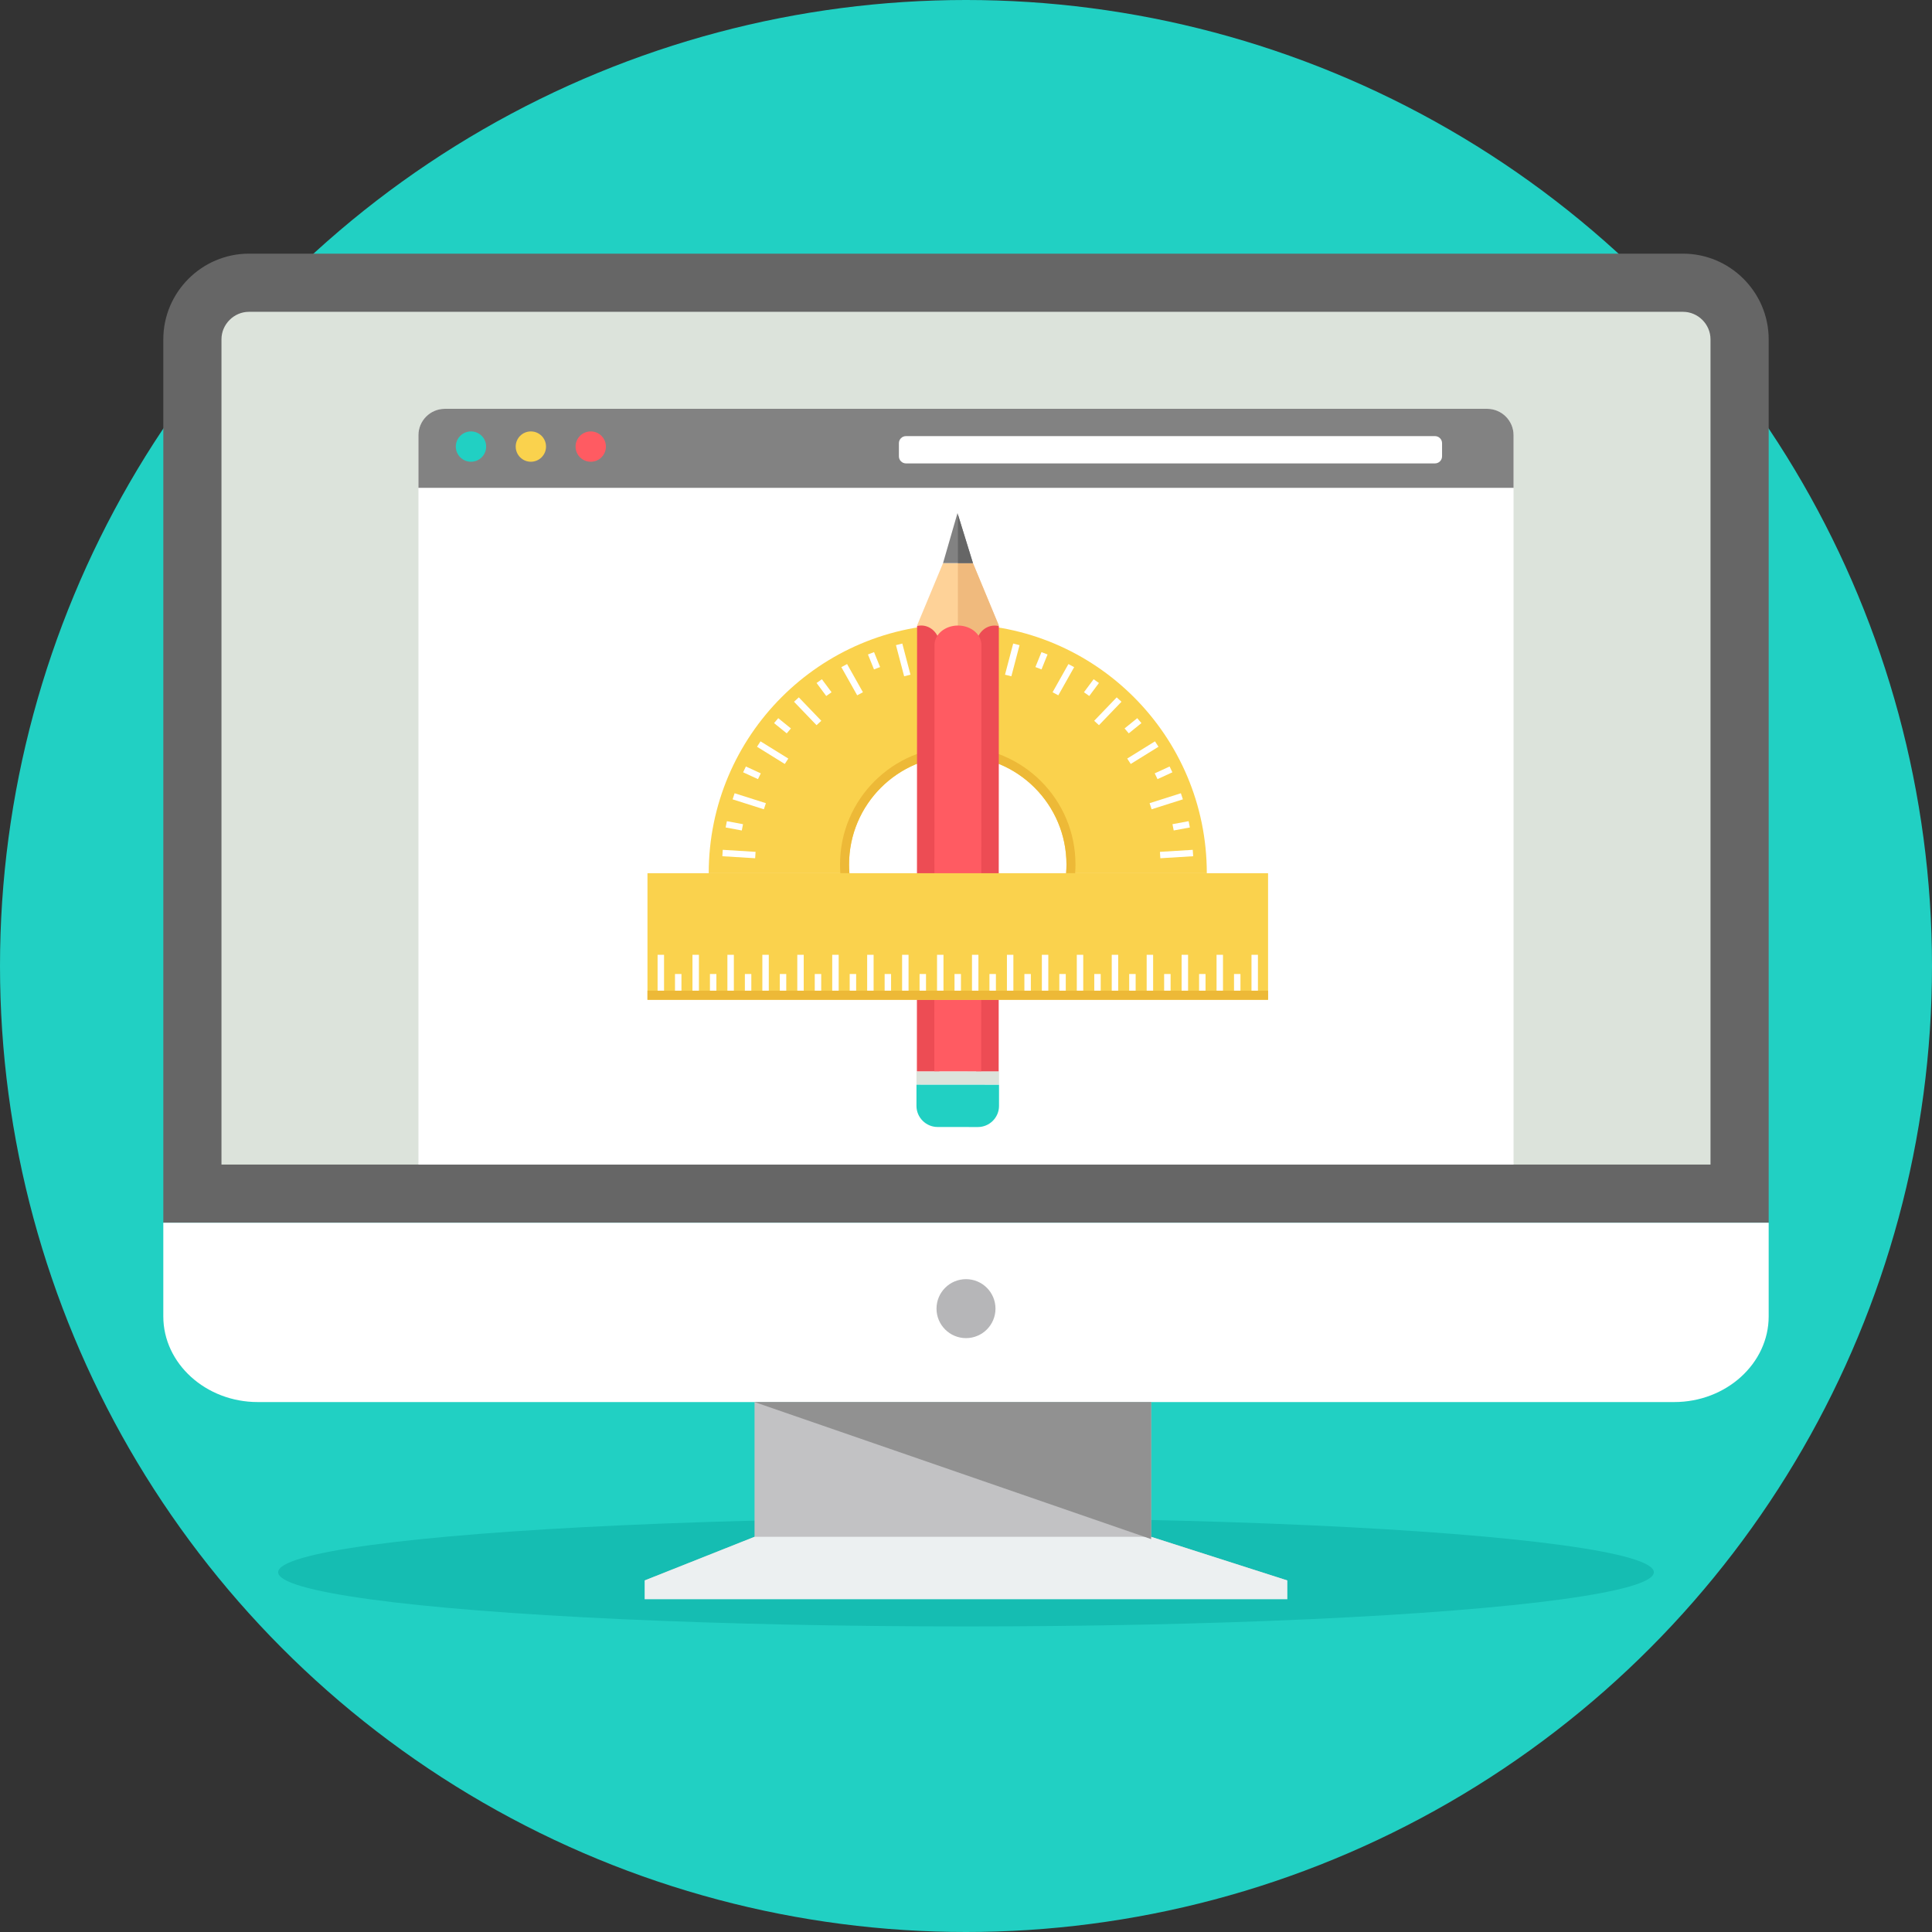 <svg xmlns="http://www.w3.org/2000/svg" xmlns:xlink="http://www.w3.org/1999/xlink" id="Layer_1" viewBox="0 0 512 512" xml:space="preserve"><rect x="0" y="0" width="512" height="512" fill="#333333" stroke="none"/><circle style="fill:#21D0C3;" cx="256" cy="256" r="256"></circle><ellipse style="fill:#15BDB2;" cx="256" cy="416.656" rx="182.284" ry="14.369"></ellipse><path style="fill:#666666;" d="M65.982,67.223h380.037c12.486,0,22.7,10.217,22.7,22.702V324.03H43.279V89.924 c0-12.486,10.214-22.702,22.7-22.702H65.982z"></path><path style="fill:#DCE3DB;" d="M58.695,308.615h394.607V89.921c0-3.979-3.308-7.287-7.287-7.287H65.979 c-3.976,0-7.287,3.308-7.287,7.287v218.693h0.003V308.615z"></path><path style="fill:#FFFFFF;" d="M468.718,324.03v24.827c0,12.489-11.261,22.702-25.026,22.702H68.303 c-13.765,0-25.026-10.214-25.026-22.702V324.03h425.438H468.718z"></path><circle style="fill:#B6B6B8;" cx="256" cy="346.803" r="7.814"></circle><path style="fill:#C2C2C4;" d="M305.066,407.272l36.096,11.564H170.836l29.123-11.564v-35.712h105.104v35.712H305.066z"></path><path style="fill:#ECF0F1;" d="M199.959,407.272h105.104l36.096,11.564v4.981h-85.161h-85.164v-4.981l29.123-11.564H199.959z"></path><path style="fill:#919191;" d="M199.959,371.559h105.104v36.321L199.959,371.559z"></path><path style="fill:#FFFFFF;" d="M149.561,108.343h212.878h31.688c3.84,0,6.982,3.145,6.982,6.982v41.546v151.744H110.892v-0.003 V156.872v-41.549c0-3.84,3.142-6.982,6.982-6.982h31.688L149.561,108.343z"></path><path style="fill:#828282;" d="M117.873,108.343h276.254c3.84,0,6.982,3.142,6.982,6.982v13.963H110.89v-13.963 C110.89,111.485,114.032,108.343,117.873,108.343z"></path><path style="fill:#FFFFFF;" d="M240.094,115.575h140.192c1.033,0,1.875,0.842,1.875,1.875v3.481c0,1.033-0.842,1.875-1.875,1.875 H240.094c-1.033,0-1.875-0.842-1.875-1.875v-3.481C238.219,116.417,239.061,115.575,240.094,115.575z"></path><path style="fill:#21D0C3;" d="M124.818,114.332c2.219,0,4.018,1.796,4.018,4.018c0,2.222-1.802,4.018-4.018,4.018 c-2.222,0-4.024-1.799-4.024-4.018C120.795,116.128,122.597,114.332,124.818,114.332z"></path><path style="fill:#FAD24D;" d="M140.685,114.332c2.222,0,4.018,1.796,4.018,4.018c0,2.222-1.796,4.018-4.018,4.018 c-2.219,0-4.018-1.799-4.018-4.018C136.666,116.128,138.466,114.332,140.685,114.332z"></path><path style="fill:#FF5B62;" d="M156.554,114.332c2.219,0,4.018,1.796,4.018,4.018c0,2.222-1.799,4.018-4.018,4.018 c-2.225,0-4.024-1.799-4.024-4.018C152.53,116.128,154.33,114.332,156.554,114.332z"></path><path style="fill:#FAD24D;" d="M253.815,165.412c36.452,0,66,29.55,66,66h-37.281c0.058-0.759,0.092-1.524,0.092-2.298 c0-15.909-12.898-28.809-28.809-28.809c-15.909,0-28.809,12.898-28.809,28.809c0,0.773,0.032,1.54,0.092,2.298h-37.281 C187.819,194.963,217.367,165.412,253.815,165.412L253.815,165.412z"></path><path style="fill:#EDB937;" d="M284.93,231.412h-2.395c0.058-0.759,0.092-1.524,0.092-2.298c0-15.909-12.898-28.809-28.809-28.809 c-15.909,0-28.809,12.898-28.809,28.809c0,0.773,0.032,1.54,0.092,2.298h-2.397c-0.058-0.768-0.087-1.542-0.087-2.324 c0-17.23,13.97-31.198,31.198-31.198c17.23,0,31.198,13.97,31.198,31.198c0,0.781-0.029,1.558-0.087,2.324H284.93z"></path><path style="fill:#FFFFFF;" d="M252.947,168.84h1.737v8.519h-1.737V168.84z M260.782,169.215l1.724,0.213l-0.546,4.229l-1.724-0.213 l0.548-4.226L260.782,169.215z M268.507,170.548l1.682,0.422l-2.167,8.252l-1.684-0.422l2.167-8.252H268.507z M276,172.816 l1.613,0.624l-1.603,3.96l-1.616-0.624L276,172.816z M283.143,175.985l1.521,0.818l-4.2,7.465l-1.521-0.818L283.143,175.985z  M289.824,180.003L291.23,181l-2.563,3.446l-1.406-0.999l2.563-3.446V180.003z M295.935,184.809l1.267,1.162l-5.964,6.209 l-1.267-1.162L295.935,184.809z M301.383,190.325l1.107,1.306l-3.357,2.715l-1.107-1.306L301.383,190.325z M306.081,196.463 l0.931,1.432l-7.358,4.564l-0.931-1.432L306.081,196.463z M309.956,203.13l0.74,1.537l-3.942,1.812l-0.74-1.534L309.956,203.13z  M312.943,210.22l0.535,1.613l-8.289,2.634l-0.535-1.616L312.943,210.22z M314.999,217.62l0.325,1.666l-4.281,0.797l-0.325-1.666 L314.999,217.62z M316.091,225.214l0.108,1.695l-8.698,0.535l-0.11-1.695l8.698-0.535H316.091z M191.429,226.908l0.108-1.695 l8.698,0.535l-0.11,1.695l-8.698-0.535H191.429z M192.303,219.289l0.325-1.666l4.281,0.797l-0.325,1.666L192.303,219.289z  M194.147,211.834l0.535-1.613l8.289,2.631l-0.538,1.616l-8.289-2.634L194.147,211.834L194.147,211.834z M196.932,204.668 l0.74-1.537l3.942,1.815l-0.74,1.534L196.932,204.668z M200.615,197.897l0.931-1.432l7.361,4.564l-0.931,1.432l-7.358-4.564H200.615 z M205.137,191.632l1.107-1.306l3.357,2.715l-1.107,1.306L205.137,191.632z M210.425,185.971l1.267-1.162l5.964,6.209l-1.267,1.162 L210.425,185.971z M216.4,181l1.406-0.997l2.563,3.446l-1.406,0.999l-2.56-3.446L216.4,181z M222.964,176.801l1.521-0.818l4.2,7.465 l-1.521,0.818L222.964,176.801z M230.014,173.441l1.616-0.624l1.605,3.96l-1.616,0.624L230.014,173.441z M237.439,170.97 l1.682-0.422l2.167,8.252l-1.682,0.422L237.439,170.97z M245.122,169.428l1.724-0.213l0.546,4.226l-1.724,0.213l-0.546-4.229 V169.428z"></path><path style="fill:#FED298;" d="M243.032,165.766c7.219,8.474,14.442,8.097,21.672,0.016l-6.86-16.546l-7.93-0.005L243.032,165.766z"></path><path style="fill:#F0BA7D;" d="M253.838,171.985c3.622-0.034,7.242-2.151,10.865-6.201l-6.86-16.546l-3.989-0.003L253.838,171.985z"></path><g>	<path style="fill:#ED4C54;" d="M248.955,283.963L249,170.92c0-2.83-2.188-5.154-4.863-5.154l0,0c-0.38,0-0.748,0.047-1.104,0.134  l-0.047,118.056l5.97,0.005L248.955,283.963L248.955,283.963z"></path>	<path style="fill:#ED4C54;" d="M264.703,165.918c-0.354-0.087-0.724-0.137-1.102-0.137l0,0c-2.676,0-4.868,2.313-4.868,5.146  l-0.045,113.041l5.97,0.005l0.047-118.056L264.703,165.918L264.703,165.918z"></path></g><path style="fill:#FF5B62;" d="M247.601,283.963l0.058-113.043c0-2.832,2.802-5.146,6.217-5.146l0,0 c3.417,0,6.209,2.321,6.209,5.154l-0.058,113.043L247.601,283.963z"></path><path style="fill:#828282;" d="M249.915,149.231l7.927,0.005l-4.097-13.272L249.915,149.231z"></path><path style="fill:#666666;" d="M253.854,149.234l3.987,0.003l-3.979-12.887l-0.008,12.882V149.234z"></path><rect x="242.876" y="283.965" style="fill:#DCE3DB;" width="21.876" height="3.486"></rect><path style="fill:#21D0C3;" d="M242.877,287.463l21.876,0.018l-0.003,5.603c0,3.079-2.523,5.595-5.603,5.592l-10.678-0.011 c-3.079-0.003-5.597-2.523-5.595-5.603l0.003-5.603L242.877,287.463L242.877,287.463z"></path><path style="fill:#FAD24D;" d="M171.587,231.412H336.05v33.54H171.587V231.412z"></path><path style="fill:#EDB937;" d="M171.587,262.539H336.05v2.413H171.587V262.539z"></path><path style="fill:#FFFFFF;" d="M174.268,253.031h1.711v9.503h-1.711V253.031z M331.658,253.031h1.708v9.503h-1.708V253.031z  M327.028,258.12h1.708v4.414h-1.708V258.12z M322.398,253.031h1.708v9.503h-1.708V253.031z M317.769,258.12h1.708v4.414h-1.708 V258.12z M313.139,253.031h1.711v9.503h-1.711V253.031z M308.509,258.12h1.711v4.414h-1.711V258.12z M303.88,253.031h1.711v9.503 h-1.711V253.031z M299.251,258.12h1.708v4.414h-1.708V258.12z M294.622,253.031h1.708v9.503h-1.708V253.031z M289.992,258.12h1.708 v4.414h-1.708V258.12z M285.362,253.031h1.708v9.503h-1.708V253.031z M280.733,258.12h1.708v4.414h-1.708V258.12z M276.103,253.031 h1.708v9.503h-1.708V253.031z M271.473,258.12h1.711v4.414h-1.711V258.12z M266.844,253.031h1.711v9.503h-1.711V253.031z  M262.214,258.12h1.711v4.414h-1.711V258.12z M257.584,253.031h1.708v9.503h-1.708V253.031z M252.955,258.12h1.708v4.414h-1.708 V258.12z M248.325,253.031h1.708v9.503h-1.708V253.031z M243.695,258.12h1.708v4.414h-1.708V258.12z M239.066,253.031h1.708v9.503 h-1.708V253.031z M234.436,258.12h1.708v4.414h-1.708V258.12z M229.807,253.031h1.708v9.503h-1.708V253.031z M225.177,258.12h1.711 v4.414h-1.711V258.12z M220.547,253.031h1.711v9.503h-1.711V253.031z M215.918,258.12h1.711v4.414h-1.711V258.12z M211.288,253.031 h1.708v9.503h-1.708V253.031z M206.658,258.12h1.708v4.414h-1.708V258.12z M202.029,253.031h1.708v9.503h-1.708V253.031z  M197.399,258.12h1.708v4.414h-1.708V258.12z M192.77,253.031h1.708v9.503h-1.708V253.031z M188.141,258.12h1.708v4.414h-1.708 V258.12z M183.511,253.031h1.711v9.503h-1.711V253.031z M178.881,258.12h1.711v4.414h-1.711V258.12z"></path></svg>